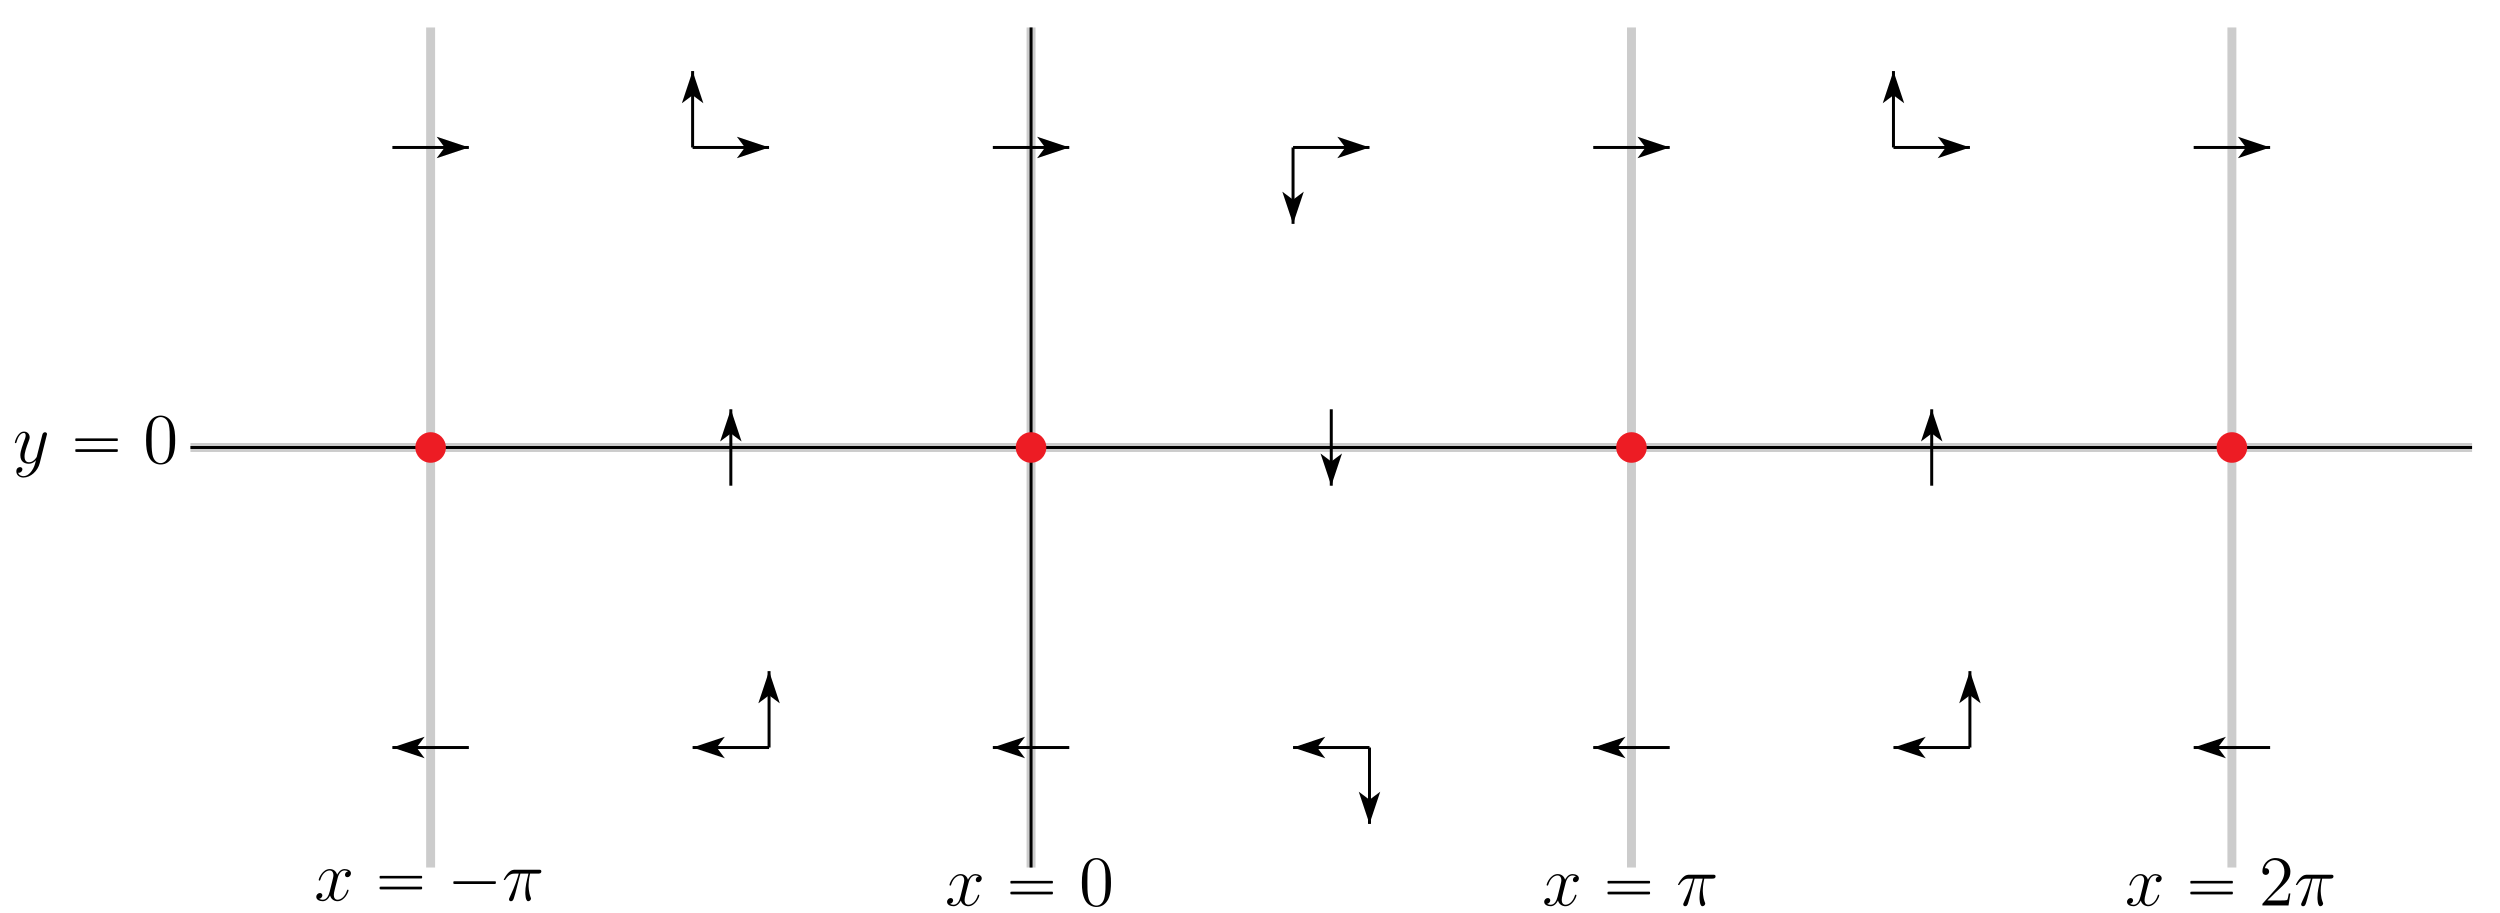 <?xml version="1.0" encoding="UTF-8"?>
<svg xmlns="http://www.w3.org/2000/svg" xmlns:xlink="http://www.w3.org/1999/xlink" width="419pt" height="153pt" viewBox="0 0 419 153" version="1.1">
<defs>
<g>
<symbol overflow="visible" id="glyph0-0">
<path style="stroke:none;" d=""/>
</symbol>
<symbol overflow="visible" id="glyph0-1">
<path style="stroke:none;" d="M 3.141 1.344 C 2.828 1.797 2.359 2.203 1.766 2.203 C 1.625 2.203 1.047 2.172 0.875 1.625 C 0.906 1.641 0.969 1.641 0.984 1.641 C 1.344 1.641 1.594 1.328 1.594 1.047 C 1.594 0.781 1.359 0.688 1.188 0.688 C 0.984 0.688 0.578 0.828 0.578 1.406 C 0.578 2.016 1.094 2.438 1.766 2.438 C 2.969 2.438 4.172 1.344 4.5 0.016 L 5.672 -4.656 C 5.688 -4.703 5.719 -4.781 5.719 -4.859 C 5.719 -5.031 5.562 -5.156 5.391 -5.156 C 5.281 -5.156 5.031 -5.109 4.938 -4.75 L 4.047 -1.234 C 4 -1.016 4 -0.984 3.891 -0.859 C 3.656 -0.531 3.266 -0.125 2.688 -0.125 C 2.016 -0.125 1.953 -0.781 1.953 -1.094 C 1.953 -1.781 2.281 -2.703 2.609 -3.562 C 2.734 -3.906 2.812 -4.078 2.812 -4.312 C 2.812 -4.812 2.453 -5.266 1.859 -5.266 C 0.766 -5.266 0.328 -3.531 0.328 -3.438 C 0.328 -3.391 0.375 -3.328 0.453 -3.328 C 0.562 -3.328 0.578 -3.375 0.625 -3.547 C 0.906 -4.547 1.359 -5.031 1.828 -5.031 C 1.938 -5.031 2.141 -5.031 2.141 -4.641 C 2.141 -4.328 2.016 -3.984 1.828 -3.531 C 1.25 -1.953 1.25 -1.562 1.25 -1.281 C 1.25 -0.141 2.062 0.125 2.656 0.125 C 3 0.125 3.438 0.016 3.844 -0.438 L 3.859 -0.422 C 3.688 0.281 3.562 0.75 3.141 1.344 Z M 3.141 1.344 "/>
</symbol>
<symbol overflow="visible" id="glyph0-2">
<path style="stroke:none;" d="M 5.672 -4.875 C 5.281 -4.812 5.141 -4.516 5.141 -4.297 C 5.141 -4 5.359 -3.906 5.531 -3.906 C 5.891 -3.906 6.141 -4.219 6.141 -4.547 C 6.141 -5.047 5.562 -5.266 5.062 -5.266 C 4.344 -5.266 3.938 -4.547 3.828 -4.328 C 3.547 -5.219 2.812 -5.266 2.594 -5.266 C 1.375 -5.266 0.734 -3.703 0.734 -3.438 C 0.734 -3.391 0.781 -3.328 0.859 -3.328 C 0.953 -3.328 0.984 -3.406 1 -3.453 C 1.406 -4.781 2.219 -5.031 2.562 -5.031 C 3.094 -5.031 3.203 -4.531 3.203 -4.25 C 3.203 -3.984 3.125 -3.703 2.984 -3.125 L 2.578 -1.5 C 2.406 -0.781 2.062 -0.125 1.422 -0.125 C 1.359 -0.125 1.062 -0.125 0.812 -0.281 C 1.25 -0.359 1.344 -0.719 1.344 -0.859 C 1.344 -1.094 1.156 -1.25 0.938 -1.25 C 0.641 -1.25 0.328 -0.984 0.328 -0.609 C 0.328 -0.109 0.891 0.125 1.406 0.125 C 1.984 0.125 2.391 -0.328 2.641 -0.828 C 2.828 -0.125 3.438 0.125 3.875 0.125 C 5.094 0.125 5.734 -1.453 5.734 -1.703 C 5.734 -1.766 5.688 -1.812 5.625 -1.812 C 5.516 -1.812 5.5 -1.75 5.469 -1.656 C 5.141 -0.609 4.453 -0.125 3.906 -0.125 C 3.484 -0.125 3.266 -0.438 3.266 -0.922 C 3.266 -1.188 3.312 -1.375 3.5 -2.156 L 3.922 -3.797 C 4.094 -4.5 4.5 -5.031 5.062 -5.031 C 5.078 -5.031 5.422 -5.031 5.672 -4.875 Z M 5.672 -4.875 "/>
</symbol>
<symbol overflow="visible" id="glyph0-3">
<path style="stroke:none;" d="M 3.094 -4.5 L 4.453 -4.5 C 4.125 -3.172 3.922 -2.297 3.922 -1.344 C 3.922 -1.172 3.922 0.125 4.406 0.125 C 4.656 0.125 4.875 -0.109 4.875 -0.312 C 4.875 -0.375 4.875 -0.391 4.797 -0.578 C 4.469 -1.406 4.469 -2.422 4.469 -2.516 C 4.469 -2.578 4.469 -3.438 4.719 -4.5 L 6.062 -4.5 C 6.219 -4.5 6.609 -4.5 6.609 -4.891 C 6.609 -5.156 6.391 -5.156 6.172 -5.156 L 2.234 -5.156 C 1.953 -5.156 1.547 -5.156 1 -4.562 C 0.688 -4.219 0.312 -3.578 0.312 -3.516 C 0.312 -3.438 0.375 -3.422 0.438 -3.422 C 0.531 -3.422 0.531 -3.453 0.594 -3.531 C 1.219 -4.5 1.844 -4.5 2.141 -4.5 L 2.828 -4.5 C 2.562 -3.609 2.266 -2.562 1.281 -0.484 C 1.188 -0.281 1.188 -0.266 1.188 -0.188 C 1.188 0.062 1.406 0.125 1.5 0.125 C 1.859 0.125 1.953 -0.188 2.094 -0.688 C 2.281 -1.297 2.281 -1.328 2.406 -1.812 Z M 3.094 -4.5 "/>
</symbol>
<symbol overflow="visible" id="glyph1-0">
<path style="stroke:none;" d=""/>
</symbol>
<symbol overflow="visible" id="glyph1-1">
<path style="stroke:none;" d="M 1.047 -4.109 C 0.953 -4.062 0.984 -3.938 0.984 -3.859 C 0.984 -3.828 0.984 -3.797 0.984 -3.75 C 1 -3.734 1.031 -3.703 1.062 -3.688 C 1.156 -3.656 1.297 -3.688 1.406 -3.688 L 7.625 -3.688 C 7.719 -3.688 7.828 -3.688 7.922 -3.688 C 7.969 -3.688 8.031 -3.688 8.062 -3.719 C 8.109 -3.75 8.109 -3.812 8.109 -3.875 C 8.109 -3.969 8.125 -4.094 8.016 -4.125 C 7.875 -4.141 7.719 -4.125 7.578 -4.125 L 1.219 -4.125 C 1.172 -4.125 1.094 -4.141 1.047 -4.109 Z M 1.047 -2.297 C 0.953 -2.25 0.984 -2.125 0.984 -2.047 C 0.984 -2.016 0.984 -1.969 0.984 -1.938 C 1 -1.906 1.031 -1.891 1.062 -1.875 C 1.156 -1.844 1.297 -1.859 1.406 -1.859 L 7.625 -1.859 C 7.719 -1.859 7.828 -1.859 7.922 -1.859 C 7.969 -1.859 8.031 -1.859 8.062 -1.906 C 8.109 -1.938 8.109 -2 8.109 -2.062 C 8.109 -2.156 8.125 -2.281 8.016 -2.312 C 7.875 -2.328 7.719 -2.312 7.578 -2.312 L 1.219 -2.312 C 1.172 -2.312 1.094 -2.312 1.047 -2.297 Z M 1.047 -2.297 "/>
</symbol>
<symbol overflow="visible" id="glyph1-2">
<path style="stroke:none;" d="M 1.047 -3.203 C 0.953 -3.156 0.984 -3.031 0.984 -2.953 C 0.984 -2.922 0.984 -2.875 0.984 -2.844 C 1 -2.828 1.031 -2.797 1.062 -2.781 C 1.156 -2.75 1.297 -2.766 1.406 -2.766 L 7.625 -2.766 C 7.719 -2.766 7.828 -2.766 7.922 -2.766 C 7.969 -2.766 8.031 -2.766 8.062 -2.812 C 8.109 -2.844 8.109 -2.906 8.109 -2.969 C 8.109 -3.062 8.125 -3.188 8.016 -3.219 C 7.875 -3.234 7.719 -3.219 7.578 -3.219 L 1.219 -3.219 C 1.172 -3.219 1.094 -3.234 1.047 -3.203 Z M 1.047 -3.203 "/>
</symbol>
<symbol overflow="visible" id="glyph2-0">
<path style="stroke:none;" d=""/>
</symbol>
<symbol overflow="visible" id="glyph2-1">
<path style="stroke:none;" d="M 5.359 -3.828 C 5.359 -4.812 5.297 -5.781 4.859 -6.688 C 4.375 -7.688 3.516 -7.953 2.922 -7.953 C 2.234 -7.953 1.391 -7.609 0.938 -6.609 C 0.609 -5.859 0.484 -5.109 0.484 -3.828 C 0.484 -2.672 0.578 -1.797 1 -0.938 C 1.469 -0.031 2.297 0.25 2.922 0.25 C 3.953 0.25 4.547 -0.375 4.906 -1.062 C 5.328 -1.953 5.359 -3.125 5.359 -3.828 Z M 2.922 0.016 C 2.531 0.016 1.75 -0.203 1.531 -1.5 C 1.406 -2.219 1.406 -3.125 1.406 -3.969 C 1.406 -4.953 1.406 -5.828 1.594 -6.531 C 1.797 -7.344 2.406 -7.703 2.922 -7.703 C 3.375 -7.703 4.062 -7.438 4.297 -6.406 C 4.453 -5.719 4.453 -4.781 4.453 -3.969 C 4.453 -3.172 4.453 -2.266 4.312 -1.531 C 4.094 -0.219 3.328 0.016 2.922 0.016 Z M 2.922 0.016 "/>
</symbol>
<symbol overflow="visible" id="glyph2-2">
<path style="stroke:none;" d="M 5.266 -2.016 L 5 -2.016 C 4.953 -1.812 4.859 -1.141 4.75 -0.953 C 4.656 -0.844 3.984 -0.844 3.625 -0.844 L 1.406 -0.844 C 1.734 -1.125 2.469 -1.891 2.766 -2.172 C 4.594 -3.844 5.266 -4.469 5.266 -5.656 C 5.266 -7.031 4.172 -7.953 2.781 -7.953 C 1.406 -7.953 0.578 -6.766 0.578 -5.734 C 0.578 -5.125 1.109 -5.125 1.141 -5.125 C 1.406 -5.125 1.703 -5.312 1.703 -5.688 C 1.703 -6.031 1.484 -6.25 1.141 -6.25 C 1.047 -6.25 1.016 -6.25 0.984 -6.234 C 1.203 -7.047 1.859 -7.609 2.625 -7.609 C 3.641 -7.609 4.266 -6.75 4.266 -5.656 C 4.266 -4.641 3.688 -3.75 3 -2.984 L 0.578 -0.281 L 0.578 0 L 4.953 0 Z M 5.266 -2.016 "/>
</symbol>
</g>
<clipPath id="clip1">
  <path d="M 31 74 L 415.32 74 L 415.32 76 L 31 76 Z M 31 74 "/>
</clipPath>
<clipPath id="clip2">
  <path d="M 71 3.602 L 73 3.602 L 73 146.398 L 71 146.398 Z M 71 3.602 "/>
</clipPath>
<clipPath id="clip3">
  <path d="M 172 3.602 L 174 3.602 L 174 146.398 L 172 146.398 Z M 172 3.602 "/>
</clipPath>
<clipPath id="clip4">
  <path d="M 272 3.602 L 275 3.602 L 275 146.398 L 272 146.398 Z M 272 3.602 "/>
</clipPath>
<clipPath id="clip5">
  <path d="M 373 3.602 L 375 3.602 L 375 146.398 L 373 146.398 Z M 373 3.602 "/>
</clipPath>
</defs>
<g id="surface1">
<g clip-path="url(#clip1)" clip-rule="nonzero">
<path style="fill:none;stroke-width:15;stroke-linecap:butt;stroke-linejoin:miter;stroke:rgb(80.077%,80.077%,80.077%);stroke-opacity:1;stroke-miterlimit:10;" d="M 319.18 780 L 4143.203 780 " transform="matrix(0.1,0,0,-0.1,0,153)"/>
</g>
<g clip-path="url(#clip2)" clip-rule="nonzero">
<path style="fill:none;stroke-width:15;stroke-linecap:butt;stroke-linejoin:miter;stroke:rgb(80.077%,80.077%,80.077%);stroke-opacity:1;stroke-miterlimit:10;" d="M 721.719 76.016 L 721.719 1483.984 " transform="matrix(0.1,0,0,-0.1,0,153)"/>
</g>
<g clip-path="url(#clip3)" clip-rule="nonzero">
<path style="fill:none;stroke-width:15;stroke-linecap:butt;stroke-linejoin:miter;stroke:rgb(80.077%,80.077%,80.077%);stroke-opacity:1;stroke-miterlimit:10;" d="M 1728.047 76.016 L 1728.047 1483.984 " transform="matrix(0.1,0,0,-0.1,0,153)"/>
</g>
<g clip-path="url(#clip4)" clip-rule="nonzero">
<path style="fill:none;stroke-width:15;stroke-linecap:butt;stroke-linejoin:miter;stroke:rgb(80.077%,80.077%,80.077%);stroke-opacity:1;stroke-miterlimit:10;" d="M 2734.375 76.016 L 2734.375 1483.984 " transform="matrix(0.1,0,0,-0.1,0,153)"/>
</g>
<g clip-path="url(#clip5)" clip-rule="nonzero">
<path style="fill:none;stroke-width:15;stroke-linecap:butt;stroke-linejoin:miter;stroke:rgb(80.077%,80.077%,80.077%);stroke-opacity:1;stroke-miterlimit:10;" d="M 3740.664 76.016 L 3740.664 1483.984 " transform="matrix(0.1,0,0,-0.1,0,153)"/>
</g>
<path style="fill:none;stroke-width:5;stroke-linecap:butt;stroke-linejoin:miter;stroke:rgb(0%,0%,0%);stroke-opacity:1;stroke-miterlimit:10;" d="M 319.18 780 L 4143.203 780 " transform="matrix(0.1,0,0,-0.1,0,153)"/>
<path style="fill:none;stroke-width:5;stroke-linecap:butt;stroke-linejoin:miter;stroke:rgb(0%,0%,0%);stroke-opacity:1;stroke-miterlimit:10;" d="M 1728.047 76.016 L 1728.047 1483.984 " transform="matrix(0.1,0,0,-0.1,0,153)"/>
<path style="fill:none;stroke-width:5;stroke-linecap:butt;stroke-linejoin:miter;stroke:rgb(0%,0%,0%);stroke-opacity:1;stroke-miterlimit:10;" d="M 657.656 1282.852 L 785.781 1282.852 " transform="matrix(0.1,0,0,-0.1,0,153)"/>
<path style=" stroke:none;fill-rule:nonzero;fill:rgb(0%,0%,0%);fill-opacity:1;" d="M 78.578 24.715 L 73.18 22.914 L 74.527 24.715 L 73.18 26.516 "/>
<path style="fill:none;stroke-width:5;stroke-linecap:butt;stroke-linejoin:miter;stroke:rgb(0%,0%,0%);stroke-opacity:1;stroke-miterlimit:10;" d="M 1160.82 1282.852 L 1288.945 1282.852 " transform="matrix(0.1,0,0,-0.1,0,153)"/>
<path style=" stroke:none;fill-rule:nonzero;fill:rgb(0%,0%,0%);fill-opacity:1;" d="M 128.895 24.715 L 123.496 22.914 L 124.844 24.715 L 123.496 26.516 "/>
<path style="fill:none;stroke-width:5;stroke-linecap:butt;stroke-linejoin:miter;stroke:rgb(0%,0%,0%);stroke-opacity:1;stroke-miterlimit:10;" d="M 1663.984 1282.852 L 1792.109 1282.852 " transform="matrix(0.1,0,0,-0.1,0,153)"/>
<path style=" stroke:none;fill-rule:nonzero;fill:rgb(0%,0%,0%);fill-opacity:1;" d="M 179.211 24.715 L 173.812 22.914 L 175.16 24.715 L 173.812 26.516 "/>
<path style="fill:none;stroke-width:5;stroke-linecap:butt;stroke-linejoin:miter;stroke:rgb(0%,0%,0%);stroke-opacity:1;stroke-miterlimit:10;" d="M 2167.148 1282.852 L 2295.273 1282.852 " transform="matrix(0.1,0,0,-0.1,0,153)"/>
<path style=" stroke:none;fill-rule:nonzero;fill:rgb(0%,0%,0%);fill-opacity:1;" d="M 229.527 24.715 L 224.129 22.914 L 225.477 24.715 L 224.129 26.516 "/>
<path style="fill:none;stroke-width:5;stroke-linecap:butt;stroke-linejoin:miter;stroke:rgb(0%,0%,0%);stroke-opacity:1;stroke-miterlimit:10;" d="M 2670.273 1282.852 L 2798.438 1282.852 " transform="matrix(0.1,0,0,-0.1,0,153)"/>
<path style=" stroke:none;fill-rule:nonzero;fill:rgb(0%,0%,0%);fill-opacity:1;" d="M 279.844 24.715 L 274.441 22.914 L 275.793 24.715 L 274.441 26.516 "/>
<path style="fill:none;stroke-width:5;stroke-linecap:butt;stroke-linejoin:miter;stroke:rgb(0%,0%,0%);stroke-opacity:1;stroke-miterlimit:10;" d="M 3173.438 1282.852 L 3301.562 1282.852 " transform="matrix(0.1,0,0,-0.1,0,153)"/>
<path style=" stroke:none;fill-rule:nonzero;fill:rgb(0%,0%,0%);fill-opacity:1;" d="M 330.156 24.715 L 324.758 22.914 L 326.109 24.715 L 324.758 26.516 "/>
<path style="fill:none;stroke-width:5;stroke-linecap:butt;stroke-linejoin:miter;stroke:rgb(0%,0%,0%);stroke-opacity:1;stroke-miterlimit:10;" d="M 3676.602 1282.852 L 3804.727 1282.852 " transform="matrix(0.1,0,0,-0.1,0,153)"/>
<path style=" stroke:none;fill-rule:nonzero;fill:rgb(0%,0%,0%);fill-opacity:1;" d="M 380.473 24.715 L 375.074 22.914 L 376.426 24.715 L 375.074 26.516 "/>
<path style="fill:none;stroke-width:5;stroke-linecap:butt;stroke-linejoin:miter;stroke:rgb(0%,0%,0%);stroke-opacity:1;stroke-miterlimit:10;" d="M 785.781 277.148 L 657.656 277.148 " transform="matrix(0.1,0,0,-0.1,0,153)"/>
<path style=" stroke:none;fill-rule:nonzero;fill:rgb(0%,0%,0%);fill-opacity:1;" d="M 65.766 125.285 L 71.168 127.086 L 69.816 125.285 L 71.168 123.484 "/>
<path style="fill:none;stroke-width:5;stroke-linecap:butt;stroke-linejoin:miter;stroke:rgb(0%,0%,0%);stroke-opacity:1;stroke-miterlimit:10;" d="M 1288.945 277.148 L 1160.82 277.148 " transform="matrix(0.1,0,0,-0.1,0,153)"/>
<path style=" stroke:none;fill-rule:nonzero;fill:rgb(0%,0%,0%);fill-opacity:1;" d="M 116.082 125.285 L 121.48 127.086 L 120.133 125.285 L 121.48 123.484 "/>
<path style="fill:none;stroke-width:5;stroke-linecap:butt;stroke-linejoin:miter;stroke:rgb(0%,0%,0%);stroke-opacity:1;stroke-miterlimit:10;" d="M 1792.109 277.148 L 1663.984 277.148 " transform="matrix(0.1,0,0,-0.1,0,153)"/>
<path style=" stroke:none;fill-rule:nonzero;fill:rgb(0%,0%,0%);fill-opacity:1;" d="M 166.398 125.285 L 171.797 127.086 L 170.449 125.285 L 171.797 123.484 "/>
<path style="fill:none;stroke-width:5;stroke-linecap:butt;stroke-linejoin:miter;stroke:rgb(0%,0%,0%);stroke-opacity:1;stroke-miterlimit:10;" d="M 2295.273 277.148 L 2167.148 277.148 " transform="matrix(0.1,0,0,-0.1,0,153)"/>
<path style=" stroke:none;fill-rule:nonzero;fill:rgb(0%,0%,0%);fill-opacity:1;" d="M 216.715 125.285 L 222.113 127.086 L 220.766 125.285 L 222.113 123.484 "/>
<path style="fill:none;stroke-width:5;stroke-linecap:butt;stroke-linejoin:miter;stroke:rgb(0%,0%,0%);stroke-opacity:1;stroke-miterlimit:10;" d="M 2798.438 277.148 L 2670.273 277.148 " transform="matrix(0.1,0,0,-0.1,0,153)"/>
<path style=" stroke:none;fill-rule:nonzero;fill:rgb(0%,0%,0%);fill-opacity:1;" d="M 267.027 125.285 L 272.43 127.086 L 271.078 125.285 L 272.43 123.484 "/>
<path style="fill:none;stroke-width:5;stroke-linecap:butt;stroke-linejoin:miter;stroke:rgb(0%,0%,0%);stroke-opacity:1;stroke-miterlimit:10;" d="M 3301.562 277.148 L 3173.438 277.148 " transform="matrix(0.1,0,0,-0.1,0,153)"/>
<path style=" stroke:none;fill-rule:nonzero;fill:rgb(0%,0%,0%);fill-opacity:1;" d="M 317.344 125.285 L 322.746 127.086 L 321.395 125.285 L 322.746 123.484 "/>
<path style="fill:none;stroke-width:5;stroke-linecap:butt;stroke-linejoin:miter;stroke:rgb(0%,0%,0%);stroke-opacity:1;stroke-miterlimit:10;" d="M 3804.727 277.148 L 3676.602 277.148 " transform="matrix(0.1,0,0,-0.1,0,153)"/>
<path style=" stroke:none;fill-rule:nonzero;fill:rgb(0%,0%,0%);fill-opacity:1;" d="M 367.66 125.285 L 373.062 127.086 L 371.711 125.285 L 373.062 123.484 "/>
<path style="fill:none;stroke-width:5;stroke-linecap:butt;stroke-linejoin:miter;stroke:rgb(0%,0%,0%);stroke-opacity:1;stroke-miterlimit:10;" d="M 1160.82 1282.852 L 1160.82 1410.898 " transform="matrix(0.1,0,0,-0.1,0,153)"/>
<path style=" stroke:none;fill-rule:nonzero;fill:rgb(0%,0%,0%);fill-opacity:1;" d="M 116.082 11.91 L 114.281 17.309 L 116.082 15.961 L 117.883 17.309 "/>
<path style="fill:none;stroke-width:5;stroke-linecap:butt;stroke-linejoin:miter;stroke:rgb(0%,0%,0%);stroke-opacity:1;stroke-miterlimit:10;" d="M 1224.883 715.977 L 1224.883 844.023 " transform="matrix(0.1,0,0,-0.1,0,153)"/>
<path style=" stroke:none;fill-rule:nonzero;fill:rgb(0%,0%,0%);fill-opacity:1;" d="M 122.488 68.598 L 120.688 73.996 L 122.488 72.648 L 124.289 73.996 "/>
<path style="fill:none;stroke-width:5;stroke-linecap:butt;stroke-linejoin:miter;stroke:rgb(0%,0%,0%);stroke-opacity:1;stroke-miterlimit:10;" d="M 1288.945 277.148 L 1288.945 405.195 " transform="matrix(0.1,0,0,-0.1,0,153)"/>
<path style=" stroke:none;fill-rule:nonzero;fill:rgb(0%,0%,0%);fill-opacity:1;" d="M 128.895 112.48 L 127.094 117.879 L 128.895 116.531 L 130.695 117.879 "/>
<path style="fill:none;stroke-width:5;stroke-linecap:butt;stroke-linejoin:miter;stroke:rgb(0%,0%,0%);stroke-opacity:1;stroke-miterlimit:10;" d="M 2167.148 1282.852 L 2167.148 1154.805 " transform="matrix(0.1,0,0,-0.1,0,153)"/>
<path style=" stroke:none;fill-rule:nonzero;fill:rgb(0%,0%,0%);fill-opacity:1;" d="M 216.715 37.52 L 218.516 32.121 L 216.715 33.469 L 214.914 32.121 "/>
<path style="fill:none;stroke-width:5;stroke-linecap:butt;stroke-linejoin:miter;stroke:rgb(0%,0%,0%);stroke-opacity:1;stroke-miterlimit:10;" d="M 2231.211 844.023 L 2231.211 715.977 " transform="matrix(0.1,0,0,-0.1,0,153)"/>
<path style=" stroke:none;fill-rule:nonzero;fill:rgb(0%,0%,0%);fill-opacity:1;" d="M 223.121 81.402 L 224.922 76.004 L 223.121 77.352 L 221.32 76.004 "/>
<path style="fill:none;stroke-width:5;stroke-linecap:butt;stroke-linejoin:miter;stroke:rgb(0%,0%,0%);stroke-opacity:1;stroke-miterlimit:10;" d="M 2295.273 277.148 L 2295.273 149.102 " transform="matrix(0.1,0,0,-0.1,0,153)"/>
<path style=" stroke:none;fill-rule:nonzero;fill:rgb(0%,0%,0%);fill-opacity:1;" d="M 229.527 138.09 L 231.328 132.691 L 229.527 134.039 L 227.727 132.691 "/>
<path style="fill:none;stroke-width:5;stroke-linecap:butt;stroke-linejoin:miter;stroke:rgb(0%,0%,0%);stroke-opacity:1;stroke-miterlimit:10;" d="M 3173.438 1282.852 L 3173.438 1410.898 " transform="matrix(0.1,0,0,-0.1,0,153)"/>
<path style=" stroke:none;fill-rule:nonzero;fill:rgb(0%,0%,0%);fill-opacity:1;" d="M 317.344 11.91 L 315.547 17.309 L 317.344 15.961 L 319.145 17.309 "/>
<path style="fill:none;stroke-width:5;stroke-linecap:butt;stroke-linejoin:miter;stroke:rgb(0%,0%,0%);stroke-opacity:1;stroke-miterlimit:10;" d="M 3237.539 715.977 L 3237.539 844.023 " transform="matrix(0.1,0,0,-0.1,0,153)"/>
<path style=" stroke:none;fill-rule:nonzero;fill:rgb(0%,0%,0%);fill-opacity:1;" d="M 323.754 68.598 L 321.953 73.996 L 323.754 72.648 L 325.551 73.996 "/>
<path style="fill:none;stroke-width:5;stroke-linecap:butt;stroke-linejoin:miter;stroke:rgb(0%,0%,0%);stroke-opacity:1;stroke-miterlimit:10;" d="M 3301.562 277.148 L 3301.562 405.195 " transform="matrix(0.1,0,0,-0.1,0,153)"/>
<path style=" stroke:none;fill-rule:nonzero;fill:rgb(0%,0%,0%);fill-opacity:1;" d="M 330.156 112.48 L 328.359 117.879 L 330.156 116.531 L 331.957 117.879 "/>
<path style=" stroke:none;fill-rule:nonzero;fill:rgb(92.94%,10.979%,14.119%);fill-opacity:1;" d="M 74.734 75 C 74.734 73.586 73.586 72.438 72.172 72.438 C 70.758 72.438 69.609 73.586 69.609 75 C 69.609 76.414 70.758 77.562 72.172 77.562 C 73.586 77.562 74.734 76.414 74.734 75 "/>
<path style=" stroke:none;fill-rule:nonzero;fill:rgb(92.94%,10.979%,14.119%);fill-opacity:1;" d="M 175.367 75 C 175.367 73.586 174.219 72.438 172.805 72.438 C 171.391 72.438 170.242 73.586 170.242 75 C 170.242 76.414 171.391 77.562 172.805 77.562 C 174.219 77.562 175.367 76.414 175.367 75 "/>
<path style=" stroke:none;fill-rule:nonzero;fill:rgb(92.94%,10.979%,14.119%);fill-opacity:1;" d="M 275.996 75 C 275.996 73.586 274.852 72.438 273.438 72.438 C 272.02 72.438 270.871 73.586 270.871 75 C 270.871 76.414 272.02 77.562 273.438 77.562 C 274.852 77.562 275.996 76.414 275.996 75 "/>
<path style=" stroke:none;fill-rule:nonzero;fill:rgb(92.94%,10.979%,14.119%);fill-opacity:1;" d="M 376.629 75 C 376.629 73.586 375.48 72.438 374.066 72.438 C 372.652 72.438 371.504 73.586 371.504 75 C 371.504 76.414 372.652 77.562 374.066 77.562 C 375.48 77.562 376.629 76.414 376.629 75 "/>
<g style="fill:rgb(0%,0%,0%);fill-opacity:1;">
  <use xlink:href="#glyph0-1" x="2.16" y="77.6"/>
</g>
<g style="fill:rgb(0%,0%,0%);fill-opacity:1;">
  <use xlink:href="#glyph1-1" x="11.64" y="77.6"/>
</g>
<g style="fill:rgb(0%,0%,0%);fill-opacity:1;">
  <use xlink:href="#glyph2-1" x="24" y="77.6"/>
</g>
<g style="fill:rgb(0%,0%,0%);fill-opacity:1;">
  <use xlink:href="#glyph0-2" x="52.68" y="150.92"/>
</g>
<g style="fill:rgb(0%,0%,0%);fill-opacity:1;">
  <use xlink:href="#glyph1-1" x="62.64" y="150.92"/>
</g>
<g style="fill:rgb(0%,0%,0%);fill-opacity:1;">
  <use xlink:href="#glyph1-2" x="75" y="150.92"/>
</g>
<g style="fill:rgb(0%,0%,0%);fill-opacity:1;">
  <use xlink:href="#glyph0-3" x="84.12" y="150.92"/>
</g>
<g style="fill:rgb(0%,0%,0%);fill-opacity:1;">
  <use xlink:href="#glyph0-2" x="158.4" y="151.76"/>
</g>
<g style="fill:rgb(0%,0%,0%);fill-opacity:1;">
  <use xlink:href="#glyph1-1" x="168.36" y="151.76"/>
</g>
<g style="fill:rgb(0%,0%,0%);fill-opacity:1;">
  <use xlink:href="#glyph2-1" x="180.84" y="151.76"/>
</g>
<g style="fill:rgb(0%,0%,0%);fill-opacity:1;">
  <use xlink:href="#glyph0-2" x="258.48" y="151.76"/>
</g>
<g style="fill:rgb(0%,0%,0%);fill-opacity:1;">
  <use xlink:href="#glyph1-1" x="268.44" y="151.76"/>
</g>
<g style="fill:rgb(0%,0%,0%);fill-opacity:1;">
  <use xlink:href="#glyph0-3" x="280.92" y="151.76"/>
</g>
<g style="fill:rgb(0%,0%,0%);fill-opacity:1;">
  <use xlink:href="#glyph0-2" x="356.16" y="151.76"/>
</g>
<g style="fill:rgb(0%,0%,0%);fill-opacity:1;">
  <use xlink:href="#glyph1-1" x="366.12" y="151.76"/>
</g>
<g style="fill:rgb(0%,0%,0%);fill-opacity:1;">
  <use xlink:href="#glyph2-2" x="378.601" y="151.76"/>
</g>
<g style="fill:rgb(0%,0%,0%);fill-opacity:1;">
  <use xlink:href="#glyph0-3" x="384.481" y="151.76"/>
</g>
</g>
</svg>
